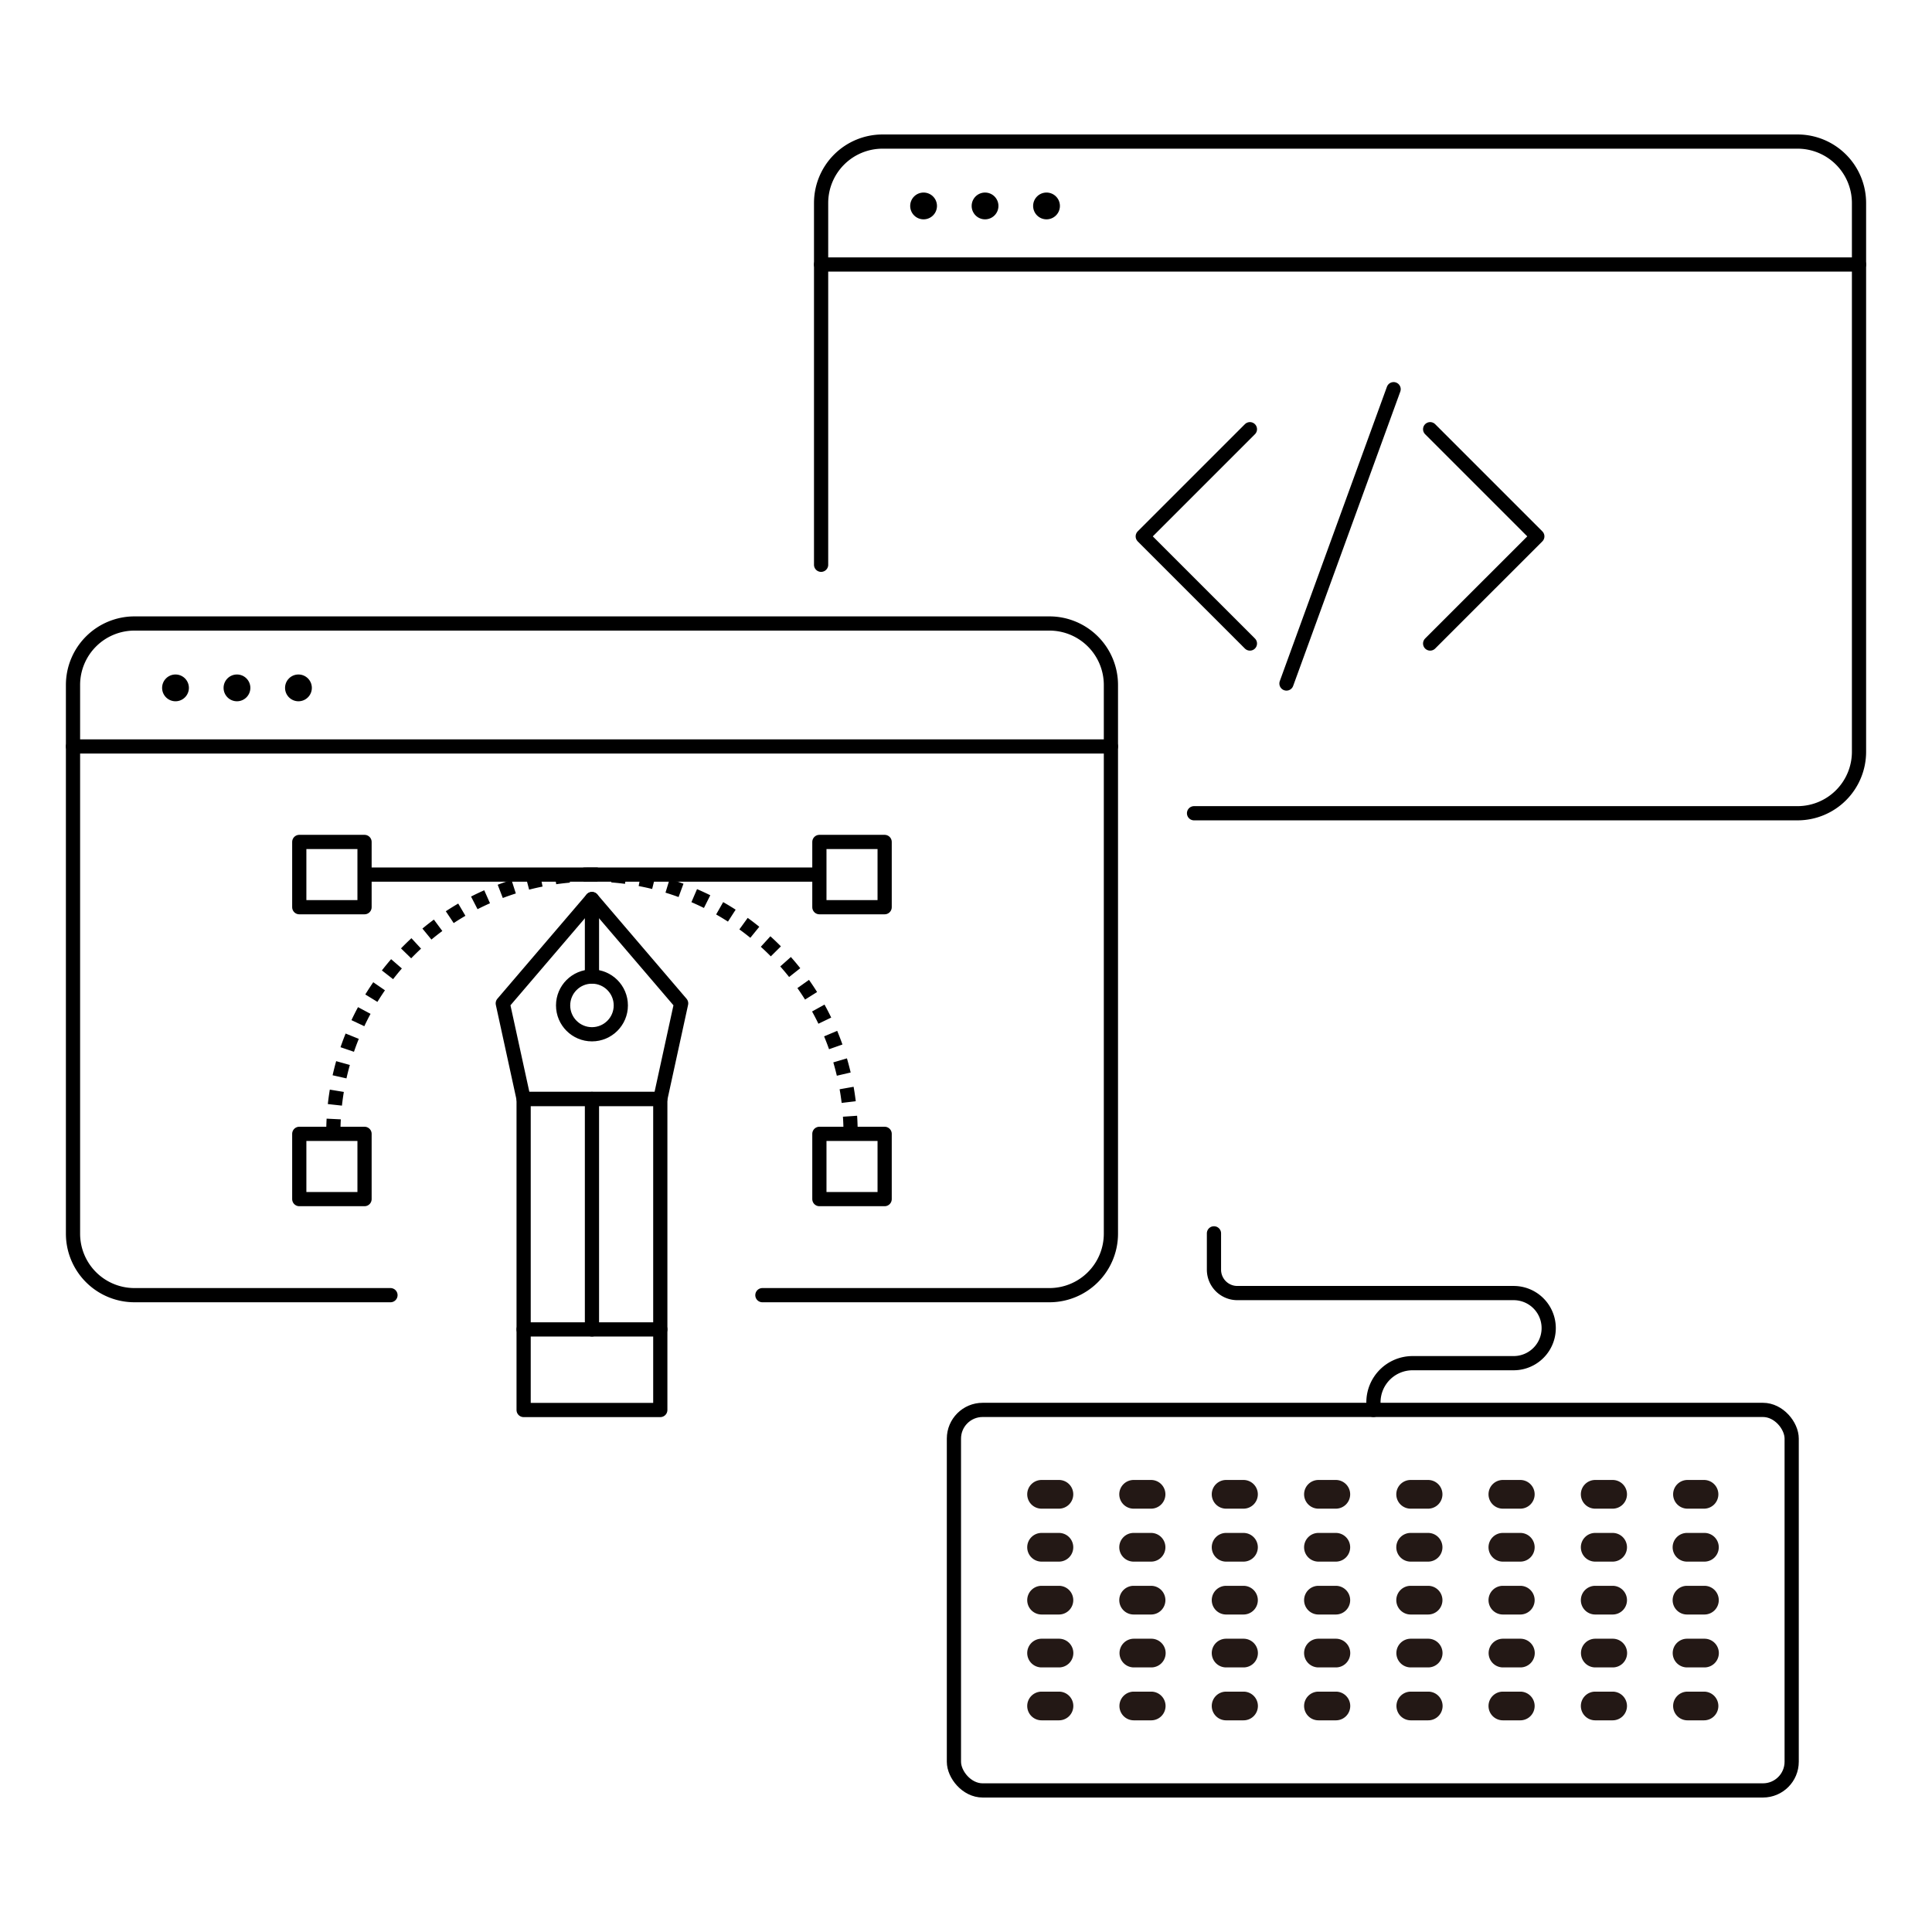 <svg xmlns="http://www.w3.org/2000/svg" width="136" height="136" viewBox="0 0 136 136">
  <g id="グループ_16334" data-name="グループ 16334" transform="translate(-76.5 -154.5)">
    <rect id="長方形_25318" data-name="長方形 25318" width="136" height="136" transform="translate(76.5 154.5)" fill="none"/>
    <g id="グループ_16333" data-name="グループ 16333">
      <g id="グループ_16261" data-name="グループ 16261">
        <g id="グループ_16259" data-name="グループ 16259">
          <path id="長方形_25303-5" data-name="長方形 25303-5" d="M134.3,194.256V168.793a4.327,4.327,0,0,1,4.327-4.327h64.408a4.327,4.327,0,0,1,4.327,4.327V207.42a4.327,4.327,0,0,1-4.327,4.327H160.553" fill="none" stroke="#000" stroke-linecap="round" stroke-linejoin="round" stroke-width="1"/>
          <line id="長方形_25303-6" data-name="長方形 25303-6" x2="73.062" transform="translate(134.299 173.12)" fill="none" stroke="#000" stroke-linecap="round" stroke-linejoin="round" stroke-width="1"/>
          <g id="グループ_16258" data-name="グループ 16258">
            <circle id="楕円形_232-7" data-name="楕円形 232-7" cx="0.943" cy="0.943" r="0.943" transform="translate(140.571 168.054)"/>
            <circle id="楕円形_232-8" data-name="楕円形 232-8" cx="0.943" cy="0.943" r="0.943" transform="translate(144.898 168.054)"/>
            <circle id="楕円形_232-9" data-name="楕円形 232-9" cx="0.943" cy="0.943" r="0.943" transform="translate(149.225 168.054)"/>
          </g>
        </g>
        <g id="グループ_16260" data-name="グループ 16260">
          <path id="パス_18280" data-name="パス 18280" d="M164.486,199.8l-7.544-7.543,7.544-7.544" fill="none" stroke="#000" stroke-linecap="round" stroke-linejoin="round" stroke-width="1"/>
          <path id="パス_18281" data-name="パス 18281" d="M177.173,199.8l7.544-7.543-7.544-7.544" fill="none" stroke="#000" stroke-linecap="round" stroke-linejoin="round" stroke-width="1"/>
          <line id="線_737" data-name="線 737" x1="7.542" y2="20.719" transform="translate(167.059 181.896)" fill="none" stroke="#000" stroke-linecap="round" stroke-linejoin="round" stroke-width="1"/>
        </g>
      </g>
      <g id="グループ_16330" data-name="グループ 16330">
        <g id="グループ_16261-2" data-name="グループ 16261-2">
          <g id="グループ_16259-2" data-name="グループ 16259-2">
            <path id="長方形_25303-5-2" data-name="長方形 25303-5-2" d="M103.986,245.671H85.966a4.327,4.327,0,0,1-4.327-4.327V202.718a4.328,4.328,0,0,1,4.327-4.328h64.408a4.328,4.328,0,0,1,4.327,4.328v38.626a4.327,4.327,0,0,1-4.327,4.327H130.168" fill="none" stroke="#000" stroke-linecap="round" stroke-linejoin="round" stroke-width="1"/>
            <line id="長方形_25303-6-2" data-name="長方形 25303-6-2" x2="73.062" transform="translate(81.639 207.045)" fill="none" stroke="#000" stroke-linecap="round" stroke-linejoin="round" stroke-width="1"/>
            <g id="グループ_16258-2" data-name="グループ 16258-2">
              <circle id="楕円形_232-7-2" data-name="楕円形 232-7-2" cx="0.943" cy="0.943" r="0.943" transform="translate(87.911 201.979)"/>
              <circle id="楕円形_232-8-2" data-name="楕円形 232-8-2" cx="0.943" cy="0.943" r="0.943" transform="translate(92.238 201.979)"/>
              <circle id="楕円形_232-9-2" data-name="楕円形 232-9-2" cx="0.943" cy="0.943" r="0.943" transform="translate(96.566 201.979)"/>
            </g>
          </g>
        </g>
        <g id="グループ_16329" data-name="グループ 16329">
          <g id="グループ_16328" data-name="グループ 16328">
            <rect id="長方形_25319" data-name="長方形 25319" width="9.62" height="21.897" transform="translate(113.36 231.858)" fill="none" stroke="#000" stroke-linecap="round" stroke-linejoin="round" stroke-width="1"/>
            <line id="線_776" data-name="線 776" y1="16.224" transform="translate(118.17 231.858)" fill="none" stroke="#000" stroke-linecap="round" stroke-linejoin="round" stroke-width="1"/>
            <path id="パス_18333" data-name="パス 18333" d="M118.17,217.788l-6.278,7.342,1.468,6.729h9.62l1.468-6.729Z" fill="none" stroke="#000" stroke-linecap="round" stroke-linejoin="round" stroke-width="1"/>
            <line id="線_777" data-name="線 777" y2="5.456" transform="translate(118.17 217.788)" fill="none" stroke="#000" stroke-linecap="round" stroke-linejoin="round" stroke-width="1"/>
            <path id="パス_18334" data-name="パス 18334" d="M99.964,234.27a18.206,18.206,0,0,1,36.412,0" fill="none" stroke="#000" stroke-width="1" stroke-dasharray="1 1"/>
            <rect id="長方形_25320" data-name="長方形 25320" width="4.594" height="4.594" transform="translate(97.567 213.767)" fill="none" stroke="#000" stroke-linecap="round" stroke-linejoin="round" stroke-width="1"/>
            <rect id="長方形_25321" data-name="長方形 25321" width="4.594" height="4.594" transform="translate(134.179 213.767)" fill="none" stroke="#000" stroke-linecap="round" stroke-linejoin="round" stroke-width="1"/>
            <line id="線_778" data-name="線 778" x2="32.018" transform="translate(102.161 216.065)" fill="none" stroke="#000" stroke-width="1"/>
            <rect id="長方形_25322" data-name="長方形 25322" width="4.594" height="4.594" transform="translate(97.567 234.315)" fill="none" stroke="#000" stroke-linecap="round" stroke-linejoin="round" stroke-width="1"/>
            <rect id="長方形_25323" data-name="長方形 25323" width="4.594" height="4.594" transform="translate(134.179 234.315)" fill="none" stroke="#000" stroke-linecap="round" stroke-linejoin="round" stroke-width="1"/>
            <line id="線_779" data-name="線 779" x1="9.62" transform="translate(113.36 248.082)" fill="none" stroke="#000" stroke-linecap="round" stroke-linejoin="round" stroke-width="1"/>
          </g>
          <circle id="楕円形_254" data-name="楕円形 254" cx="2.031" cy="2.031" r="2.031" transform="translate(116.139 223.244)" fill="none" stroke="#000" stroke-linecap="round" stroke-linejoin="round" stroke-width="1"/>
        </g>
      </g>
      <g id="グループ_16332" data-name="グループ 16332">
        <rect id="長方形_25303-5-3" data-name="長方形 25303-5-3" width="58.972" height="26.786" rx="2.02" transform="translate(143.65 253.748)" fill="none" stroke="#000" stroke-linecap="round" stroke-linejoin="round" stroke-width="1"/>
        <path id="パス_18335" data-name="パス 18335" d="M173.181,253.748v-.535a2.757,2.757,0,0,1,2.755-2.755h7.115a2.467,2.467,0,1,0,0-4.935H163.6a1.645,1.645,0,0,1-1.645-1.644V241.32" fill="none" stroke="#000" stroke-linecap="round" stroke-linejoin="round" stroke-width="1"/>
        <g id="グループ_16331" data-name="グループ 16331">
          <path id="パス_18336" data-name="パス 18336" d="M196.451,260.7h-1.164a1.01,1.01,0,0,1-1.01-1.01h0a1.01,1.01,0,0,1,1.01-1.01h1.164a1.01,1.01,0,0,1,1.01,1.01h0A1.01,1.01,0,0,1,196.451,260.7Zm-6.432,0h-1.227a1.01,1.01,0,0,1-1.01-1.01h0a1.01,1.01,0,0,1,1.01-1.01h1.227a1.01,1.01,0,0,1,1.01,1.01h0A1.01,1.01,0,0,1,190.019,260.7Zm-6.5,0h-1.227a1.01,1.01,0,0,1-1.01-1.01h0a1.01,1.01,0,0,1,1.01-1.01h1.227a1.01,1.01,0,0,1,1.01,1.01h0A1.01,1.01,0,0,1,183.519,260.7Zm-6.495,0H175.8a1.01,1.01,0,0,1-1.01-1.01h0a1.01,1.01,0,0,1,1.01-1.01h1.228a1.01,1.01,0,0,1,1.01,1.01h0A1.01,1.01,0,0,1,177.024,260.7Zm-6.491,0H169.31a1.01,1.01,0,0,1-1.01-1.01h0a1.01,1.01,0,0,1,1.01-1.01h1.223a1.01,1.01,0,0,1,1.01,1.015h0A1.009,1.009,0,0,1,170.533,260.7Zm-6.5,0H162.81a1.01,1.01,0,0,1-1.01-1.01h0a1.01,1.01,0,0,1,1.01-1.01h1.223a1.011,1.011,0,0,1,1.01,1.014h0A1.01,1.01,0,0,1,164.033,260.7Zm-6.5,0H156.3a1.01,1.01,0,0,1-1.01-1.01h0a1.01,1.01,0,0,1,1.01-1.01h1.227a1.01,1.01,0,0,1,1.01,1.01h0A1.01,1.01,0,0,1,157.529,260.7Zm-6.488,0H149.82a1.01,1.01,0,0,1-1.01-1.01h0a1.01,1.01,0,0,1,1.01-1.01h1.221a1.009,1.009,0,0,1,1.01,1.017h0A1.01,1.01,0,0,1,151.041,260.7Z" fill="#231815"/>
          <path id="パス_18337" data-name="パス 18337" d="M190.019,264.428h-1.227a1.01,1.01,0,0,1-1.01-1.01h0a1.01,1.01,0,0,1,1.01-1.01h1.227a1.01,1.01,0,0,1,1.01,1.01h0A1.01,1.01,0,0,1,190.019,264.428Zm-6.5,0h-1.227a1.01,1.01,0,0,1-1.01-1.01h0a1.01,1.01,0,0,1,1.01-1.01h1.227a1.01,1.01,0,0,1,1.01,1.01h0A1.01,1.01,0,0,1,183.519,264.428Zm-6.495,0H175.8a1.01,1.01,0,0,1-1.01-1.01h0a1.01,1.01,0,0,1,1.01-1.01h1.228a1.01,1.01,0,0,1,1.01,1.01h0A1.01,1.01,0,0,1,177.024,264.428Zm-6.491,0H169.31a1.01,1.01,0,0,1-1.01-1.01h0a1.01,1.01,0,0,1,1.01-1.01h1.223a1.01,1.01,0,0,1,1.01,1.015h0A1.009,1.009,0,0,1,170.533,264.428Zm-6.5,0H162.81a1.01,1.01,0,0,1-1.01-1.01h0a1.01,1.01,0,0,1,1.01-1.01h1.223a1.011,1.011,0,0,1,1.01,1.014h0A1.01,1.01,0,0,1,164.033,264.428Zm-6.5,0H156.3a1.01,1.01,0,0,1-1.01-1.01h0a1.01,1.01,0,0,1,1.01-1.01h1.227a1.01,1.01,0,0,1,1.01,1.01h0A1.01,1.01,0,0,1,157.529,264.428Zm-6.488,0H149.82a1.01,1.01,0,0,1-1.01-1.01h0a1.01,1.01,0,0,1,1.01-1.01h1.221a1.009,1.009,0,0,1,1.01,1.017h0A1.01,1.01,0,0,1,151.041,264.428Z" fill="#231815"/>
          <path id="パス_18338" data-name="パス 18338" d="M190.019,268.151h-1.227a1.01,1.01,0,0,1-1.01-1.01h0a1.01,1.01,0,0,1,1.01-1.01h1.227a1.01,1.01,0,0,1,1.01,1.01h0A1.01,1.01,0,0,1,190.019,268.151Zm-6.5,0h-1.227a1.01,1.01,0,0,1-1.01-1.01h0a1.01,1.01,0,0,1,1.01-1.01h1.227a1.01,1.01,0,0,1,1.01,1.01h0A1.01,1.01,0,0,1,183.519,268.151Zm-6.495,0H175.8a1.01,1.01,0,0,1-1.01-1.01h0a1.01,1.01,0,0,1,1.01-1.01h1.228a1.01,1.01,0,0,1,1.01,1.01h0A1.01,1.01,0,0,1,177.024,268.151Zm-6.49,0H169.31a1.01,1.01,0,0,1-1.01-1.01h0a1.01,1.01,0,0,1,1.01-1.01h1.224a1.009,1.009,0,0,1,1.009,1.014h0A1.008,1.008,0,0,1,170.534,268.151Zm-6.5,0H162.81a1.01,1.01,0,0,1-1.01-1.01h0a1.01,1.01,0,0,1,1.01-1.01h1.223a1.011,1.011,0,0,1,1.01,1.014h0A1.01,1.01,0,0,1,164.033,268.151Zm-6.5,0H156.3a1.01,1.01,0,0,1-1.01-1.01h0a1.01,1.01,0,0,1,1.01-1.01h1.227a1.01,1.01,0,0,1,1.01,1.01h0A1.01,1.01,0,0,1,157.529,268.151Zm-6.488,0H149.82a1.01,1.01,0,0,1-1.01-1.01h0a1.01,1.01,0,0,1,1.01-1.01h1.221a1.009,1.009,0,0,1,1.01,1.017h0A1.01,1.01,0,0,1,151.041,268.151Z" fill="#231815"/>
          <path id="パス_18339" data-name="パス 18339" d="M183.524,271.875H182.3a1.01,1.01,0,0,1-1.01-1.01h0a1.01,1.01,0,0,1,1.01-1.01h1.227a1.01,1.01,0,0,1,1.01,1.01h0A1.01,1.01,0,0,1,183.524,271.875Zm6.5,0H188.8a1.01,1.01,0,0,1-1.01-1.01h0a1.01,1.01,0,0,1,1.01-1.01h1.227a1.01,1.01,0,0,1,1.01,1.01h0A1.01,1.01,0,0,1,190.024,271.875Zm6.456-7.447h-1.227a1.01,1.01,0,0,1-1.01-1.01h0a1.01,1.01,0,0,1,1.01-1.01h1.227a1.01,1.01,0,0,1,1.01,1.01h0A1.01,1.01,0,0,1,196.48,264.428Zm0,3.723h-1.227a1.01,1.01,0,0,1-1.01-1.01h0a1.01,1.01,0,0,1,1.01-1.01h1.227a1.01,1.01,0,0,1,1.01,1.01h0A1.01,1.01,0,0,1,196.48,268.151Zm.005,3.724h-1.227a1.01,1.01,0,0,1-1.01-1.01h0a1.01,1.01,0,0,1,1.01-1.01h1.227a1.01,1.01,0,0,1,1.01,1.01h0A1.01,1.01,0,0,1,196.485,271.875Zm-19.451,0h-1.228a1.01,1.01,0,0,1-1.01-1.01h0a1.01,1.01,0,0,1,1.01-1.01h1.228a1.01,1.01,0,0,1,1.01,1.01h0A1.01,1.01,0,0,1,177.034,271.875Zm-6.495,0H169.31a1.01,1.01,0,0,1-1.01-1.01h0a1.01,1.01,0,0,1,1.01-1.01h1.229a1.01,1.01,0,0,1,1.009,1.01h0A1.008,1.008,0,0,1,170.539,271.875Zm-6.5,0H162.81a1.01,1.01,0,0,1-1.01-1.01h0a1.01,1.01,0,0,1,1.01-1.01h1.228a1.011,1.011,0,0,1,1.01,1.009h0A1.01,1.01,0,0,1,164.038,271.875Zm13,3.725h-1.228a1.01,1.01,0,0,1-1.01-1.01h0a1.01,1.01,0,0,1,1.01-1.01h1.228a1.01,1.01,0,0,1,1.01,1.01h0A1.01,1.01,0,0,1,177.034,275.6Zm-6.495,0H169.31a1.01,1.01,0,0,1-1.01-1.01h0a1.01,1.01,0,0,1,1.01-1.01h1.229a1.01,1.01,0,0,1,1.009,1.01h0A1.008,1.008,0,0,1,170.539,275.6Zm-6.5,0H162.81a1.01,1.01,0,0,1-1.01-1.01h0a1.01,1.01,0,0,1,1.01-1.01h1.228a1.011,1.011,0,0,1,1.01,1.009h0A1.01,1.01,0,0,1,164.038,275.6Zm-6.5-3.725h-1.227a1.01,1.01,0,0,1-1.01-1.01h0a1.01,1.01,0,0,1,1.01-1.01h1.227a1.01,1.01,0,0,1,1.01,1.01h0A1.01,1.01,0,0,1,157.539,271.875Zm-6.493,0H149.82a1.01,1.01,0,0,1-1.01-1.01h0a1.01,1.01,0,0,1,1.01-1.01h1.226a1.01,1.01,0,0,1,1.01,1.012h0A1.01,1.01,0,0,1,151.046,271.875Z" fill="#231815"/>
          <path id="パス_18340" data-name="パス 18340" d="M196.451,275.6h-1.164a1.01,1.01,0,0,1-1.01-1.01h0a1.01,1.01,0,0,1,1.01-1.01h1.164a1.01,1.01,0,0,1,1.01,1.01h0A1.01,1.01,0,0,1,196.451,275.6Zm-6.432,0h-1.227a1.01,1.01,0,0,1-1.01-1.01h0a1.01,1.01,0,0,1,1.01-1.01h1.227a1.01,1.01,0,0,1,1.01,1.01h0A1.01,1.01,0,0,1,190.019,275.6Zm-6.5,0h-1.227a1.01,1.01,0,0,1-1.01-1.01h0a1.01,1.01,0,0,1,1.01-1.01h1.227a1.01,1.01,0,0,1,1.01,1.01h0A1.01,1.01,0,0,1,183.519,275.6Zm-25.981,0h-1.227a1.01,1.01,0,0,1-1.01-1.01h0a1.01,1.01,0,0,1,1.01-1.01h1.227a1.01,1.01,0,0,1,1.01,1.01h0A1.01,1.01,0,0,1,157.538,275.6Zm-6.492,0H149.82a1.01,1.01,0,0,1-1.01-1.01h0a1.01,1.01,0,0,1,1.01-1.01h1.226a1.01,1.01,0,0,1,1.009,1.013h0A1.01,1.01,0,0,1,151.046,275.6Z" fill="#231815"/>
        </g>
      </g>
    </g>
  </g>
</svg>
